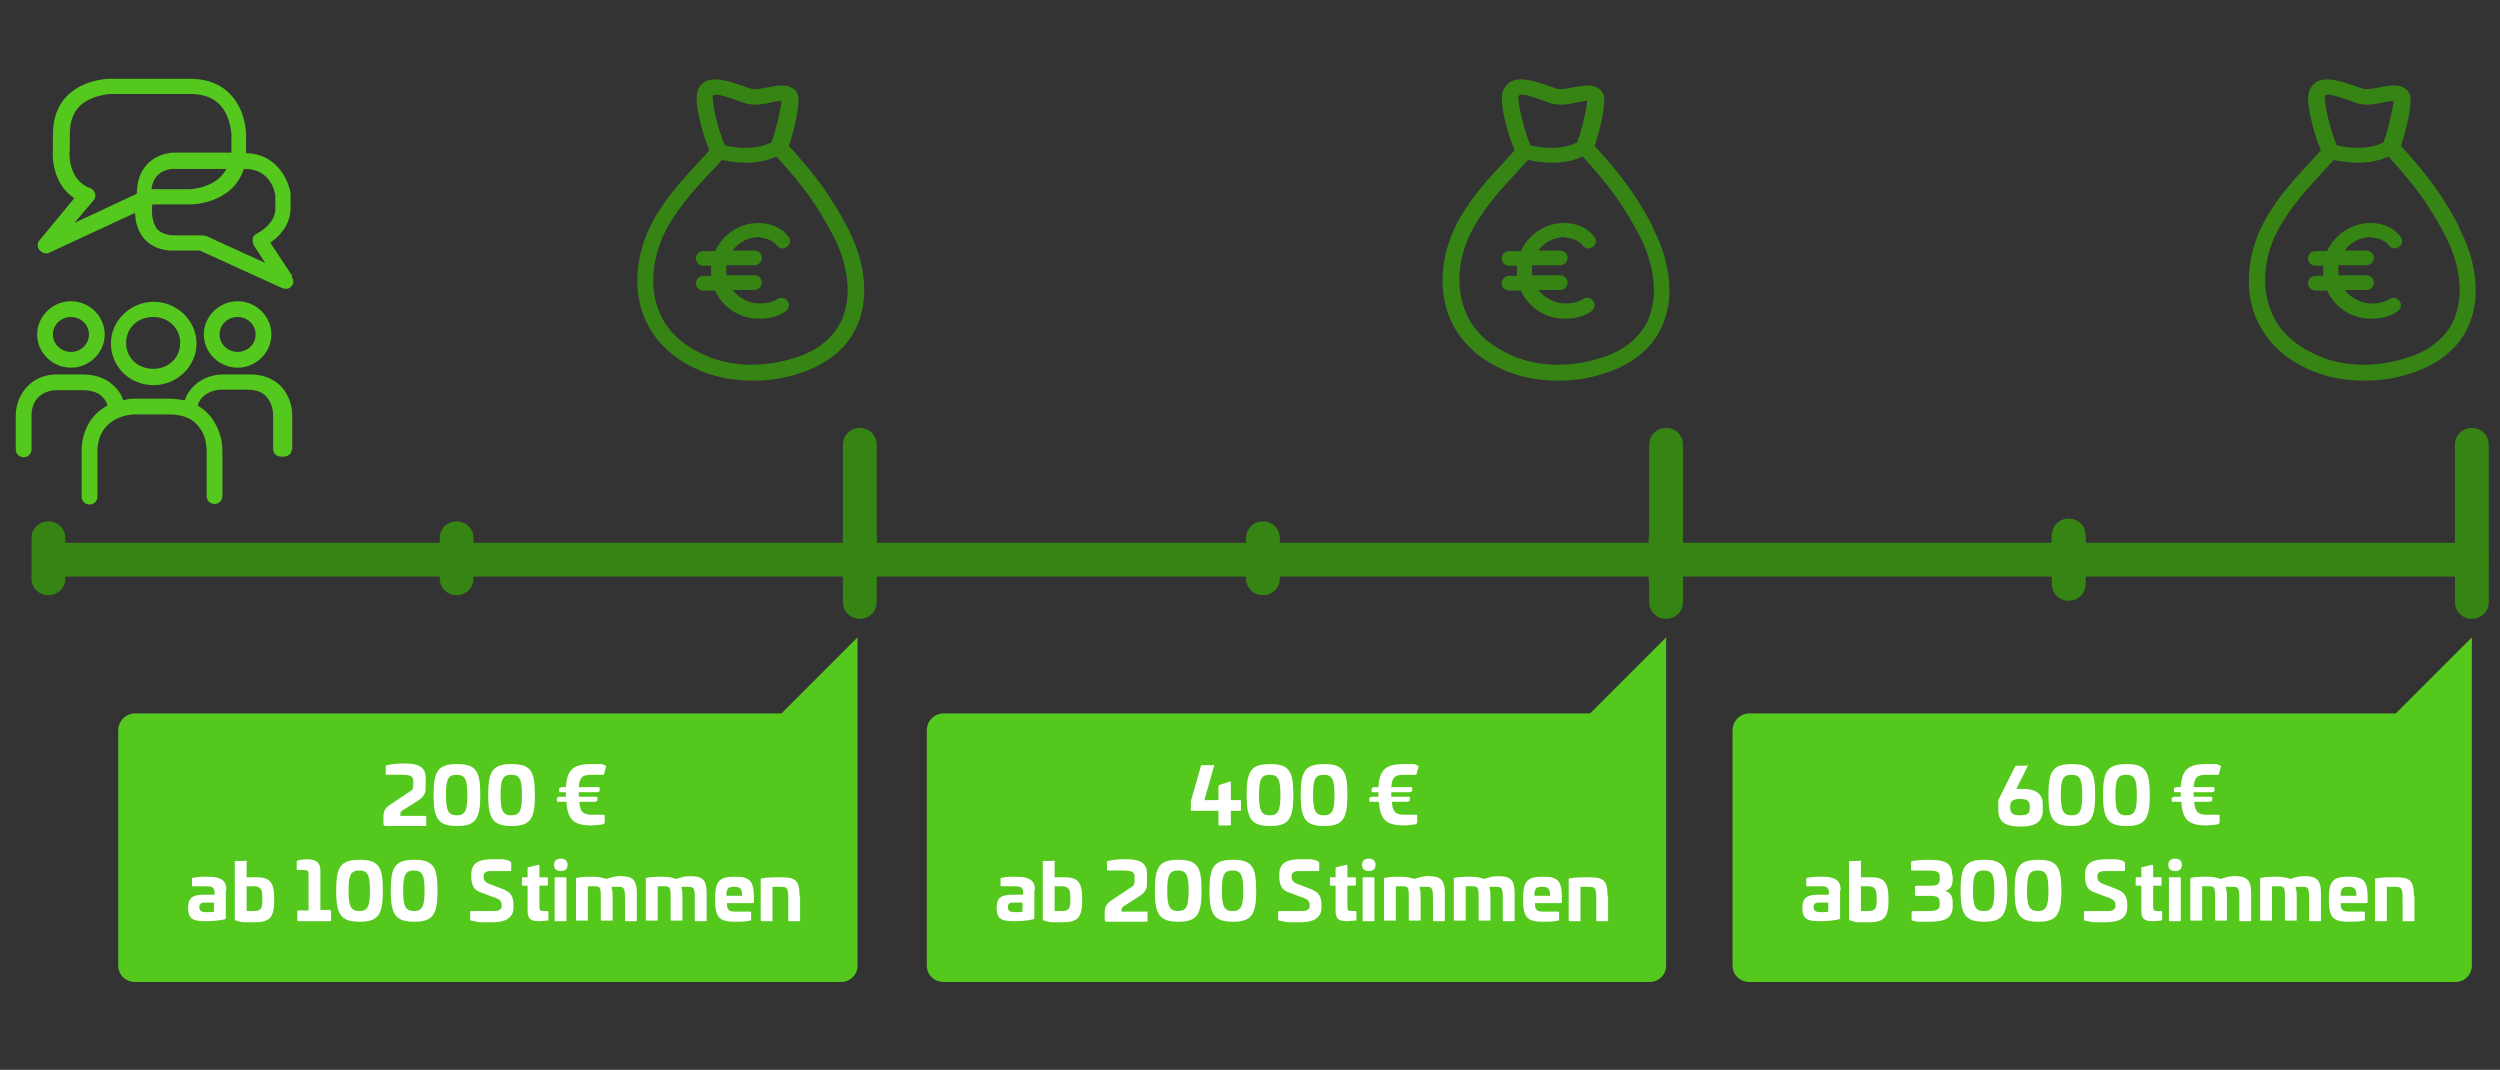 <?xml version="1.0" encoding="UTF-8"?>
<svg id="Ebene_1" xmlns="http://www.w3.org/2000/svg" width="444" height="190" version="1.1" viewBox="0 0 444 190">
  <rect x="0" y="0" width="444" height="190" fill="#333333" stroke="none"/>
  <!-- Generator: Adobe Illustrator 29.3.1, SVG Export Plug-In . SVG Version: 2.1.0 Build 151)  -->
  <defs>
    <style>
      .st0 {
        fill: #fff;
      }

      .st1 {
        fill: #55c81e;
      }

      .st2 {
        isolation: isolate;
      }

      .st3 {
        fill: #368514;
      }
    </style>
  </defs>
  <path class="st1" d="M138.8,126.7H24c-1.6,0-3,1.3-3,3v41.8c0,1.6,1.3,2.9,3,2.9h125.4c1.6,0,2.9-1.3,2.9-2.9v-58.3s-13.5,13.5-13.5,13.5Z"/>
  <g class="st2">
    <path class="st0" d="M75.6,138.3v1.3c0,1,0,1.7-1.4,2.6l-2.5,1.6c-.4.2-.6.4-.6.8v.3h4.5c0,0,.1,0,.1,0v1.8c0,0,0,0,0,0h-7.2c-.3,0-.4-.2-.4-.4v-1.3c0-1.2.5-1.7,1.8-2.5l3-2c.5-.3.5-.7.5-1.3v-.5c0-.9-.6-1.1-2-1.1h-2.7c-.1,0-.2,0-.2-.2v-1.2c0-.2,0-.3.3-.3.9-.2,1.5-.3,2.9-.3,2.1,0,3.9.3,3.9,2.5Z"/>
    <path class="st0" d="M85.3,141.2c0,4.2-.8,5.5-4.1,5.5s-4.2-1.2-4.2-5.5.8-5.5,4.2-5.5,4.1,1.3,4.1,5.5ZM79.2,141.2c0,2.7.4,3.6,1.9,3.6s1.9-.8,1.9-3.6-.4-3.6-1.9-3.6-1.9.8-1.9,3.6Z"/>
    <path class="st0" d="M95,141.2c0,4.2-.8,5.5-4.1,5.5s-4.2-1.2-4.2-5.5.8-5.5,4.2-5.5,4.1,1.3,4.1,5.5ZM88.9,141.2c0,2.7.4,3.6,1.9,3.6s1.9-.8,1.9-3.6-.4-3.6-1.9-3.6-1.9.8-1.9,3.6Z"/>
    <path class="st0" d="M105,137.6c-1.6,0-2.1.5-2.2,2.2h3.5c.1,0,.2,0,.2.2v.5c-.2.1-.3.2-.4.2h-3.3v.8h3.1c.1,0,.2,0,.2.2v.5c-.2.1-.3.2-.4.2h-2.8c.1,1.7.6,2.3,2.2,2.3h2.1c.1,0,.2,0,.2.2v1.1c0,.2-.1.3-.3.4-.7.1-1.5.2-2,.2-3.2,0-4.3-1-4.5-4.2h-1.5c-.1,0-.2,0-.2-.2v-.5c.2-.1.3-.2.4-.2h1.2v-.8h-1c-.1,0-.2,0-.2-.2v-.5c.2-.1.3-.2.4-.2h.8c.2-3.1,1.3-4.1,4.5-4.1s1.6,0,2.3.2c.2,0,.4.1.3.4l-.3,1.1c0,.1,0,.2-.2.2h-2Z"/>
  </g>
  <g class="st2">
    <path class="st0" d="M40.1,158.1v4.8c0,.2,0,.3-.3.4-1,.2-2.2.3-3.2.3-2.1,0-3.2-.2-3.2-2.4,0-1.9,1-2.3,2.9-2.3h1.8v-.5c0-.7-.4-1-1.3-1h-2.5c-.2,0-.2,0-.2-.2v-1.1c0-.2,0-.2.2-.2.9-.2,1.7-.2,2.5-.2,2.8,0,3.4.9,3.4,2.4ZM36.4,160.3c-.7,0-1,.2-1,.8s.3.9,1.2.9,1,0,1.4-.1v-1.6h-1.6Z"/>
    <path class="st0" d="M43.6,152.8c.2,0,.2,0,.2.2v2.8c.5,0,1.1,0,1.7,0,2.5,0,3.2.9,3.2,4s-.7,4-3.6,4-1.9,0-3.1-.3c-.2,0-.3-.1-.3-.3v-10.1c0-.2,0-.2.2-.2h1.7ZM43.8,157.5v4.3c.4,0,1,0,1.3,0,1.4,0,1.5-.6,1.5-2.2s-.2-2.2-1.6-2.2h-1.3Z"/>
    <path class="st0" d="M58.6,161.7c.1,0,.2,0,.2.2v1.5c0,.1,0,.2-.2.2h-5.6c-.1,0-.2,0-.2-.2v-1.5c0-.1,0-.2.2-.2h1.8v-6.5c0-.6-.3-.7-1-.7h-.9c-.2,0-.2,0-.2-.2v-1.2c0-.2,0-.2.2-.3.5-.1,1.1-.2,1.4-.2,1.3,0,2.6.2,2.6,2v7h1.7Z"/>
    <path class="st0" d="M68,158.2c0,4.2-.8,5.5-4.1,5.5s-4.2-1.2-4.2-5.5.8-5.5,4.2-5.5,4.1,1.3,4.1,5.5ZM61.9,158.2c0,2.7.4,3.6,1.9,3.6s1.9-.8,1.9-3.6-.4-3.6-1.9-3.6-1.9.8-1.9,3.6Z"/>
    <path class="st0" d="M77.7,158.2c0,4.2-.8,5.5-4.1,5.5s-4.2-1.2-4.2-5.5.8-5.5,4.2-5.5,4.1,1.3,4.1,5.5ZM71.6,158.2c0,2.7.4,3.6,1.9,3.6s1.9-.8,1.9-3.6-.4-3.6-1.9-3.6-1.9.8-1.9,3.6Z"/>
  </g>
  <g class="st2">
    <path class="st0" d="M90.5,153c.2,0,.3.1.3.3v1.1c0,.2,0,.3-.3.3h-3.3c-.9,0-1.3.3-1.3.9v.2c0,.5.2.8.8,1.1l2.6,1c1.3.5,1.9,1.2,1.9,2.8v.4c0,2.1-1.6,2.7-4,2.7s-2.1,0-3.5-.3c-.2,0-.2-.1-.2-.3v-1.1c0-.2,0-.3.3-.3h4c.8,0,1.3-.3,1.3-.9v-.2c0-.6-.3-.9-1-1.2l-2.7-1c-1.2-.4-1.7-1.2-1.7-2.9v-.3c0-2.1,1.4-2.7,3.9-2.7s1.8,0,2.9.3Z"/>
  </g>
  <g class="st2">
    <path class="st0" d="M95.6,153.6c.1,0,.2,0,.2.2v2h1.3c.2,0,.2,0,.2.2v1.1c0,.1,0,.2-.2.2h-1.3v3.8c0,.6.2.7.8.7h.6c.2,0,.2,0,.2.2v1.2c0,.2,0,.2-.2.3-.5,0-.9.1-1.2.1-1.2,0-2.3,0-2.3-1.8v-4.5h-.8c-.2,0-.2,0-.2-.2v-1.1c0-.1,0-.2.2-.2h.8v-1.6c0-.1,0-.2.2-.2l1.7-.4Z"/>
    <path class="st0" d="M100.8,153.6c0,.7-.4,1.1-1.2,1.1s-1.2-.4-1.2-1.1.4-1.1,1.2-1.1,1.2.4,1.2,1.1ZM100.4,155.8c.1,0,.2,0,.2.2v7.4c0,.2,0,.2-.2.2h-1.7c-.1,0-.2,0-.2-.2v-7.4c0-.1,0-.2.2-.2h1.7Z"/>
    <path class="st0" d="M113.1,158.7v4.7c0,.2,0,.2-.2.2h-1.7c-.1,0-.2,0-.2-.2v-3.8c0-2-.2-2.1-1.3-2.1s-.8,0-1.1,0c.1.4.2.9.2,1.5v4.3c0,.2,0,.2-.2.2h-1.7c-.1,0-.2,0-.2-.2v-4.3c0-1.6-.3-1.6-1.3-1.6h-1v5.9c0,.2,0,.2-.2.2h-1.7c-.1,0-.2,0-.2-.2v-7.2c0-.2,0-.2.2-.2.8-.2,2-.2,2.7-.2,1.1,0,2,.2,2.5.4.8-.3,1.7-.5,2.4-.5,2.2,0,3,.6,3,3Z"/>
    <path class="st0" d="M125.5,158.7v4.7c0,.2,0,.2-.2.2h-1.7c-.1,0-.2,0-.2-.2v-3.8c0-2-.2-2.1-1.3-2.1s-.8,0-1.1,0c.1.4.2.9.2,1.5v4.3c0,.2,0,.2-.2.2h-1.7c-.1,0-.2,0-.2-.2v-4.3c0-1.6-.3-1.6-1.3-1.6h-1v5.9c0,.2,0,.2-.2.2h-1.7c-.1,0-.2,0-.2-.2v-7.2c0-.2,0-.2.2-.2.8-.2,2-.2,2.7-.2,1.1,0,2,.2,2.5.4.8-.3,1.7-.5,2.4-.5,2.2,0,3,.6,3,3Z"/>
    <path class="st0" d="M133.9,159.6v.4c0,.3,0,.4-.4.4h-4.4c0,1.3.4,1.5,1.6,1.5h2.5c.1,0,.2,0,.2.2v1.2c0,.2,0,.2-.2.2-.7.2-1.8.2-2.7.2-2.8,0-3.5-.8-3.5-4s.7-4,3.5-4,3.4.8,3.4,3.9ZM129,159.1h2.8c0-1.2-.3-1.6-1.4-1.6s-1.4.3-1.4,1.6Z"/>
    <path class="st0" d="M142.1,159.1v4.3c0,.2,0,.2-.2.2h-1.7c-.1,0-.2,0-.2-.2v-3.8c0-2-.2-2.1-1.5-2.1h-1.3v5.9c0,.2,0,.2-.2.2h-1.7c-.1,0-.2,0-.2-.2v-7.2c0-.2,0-.2.2-.2.9-.2,2.3-.2,3.3-.2,2.7,0,3.4.5,3.4,3.4Z"/>
  </g>
  <path class="st1" d="M282.4,126.7h-114.8c-1.6,0-3,1.3-3,3v41.8c0,1.6,1.3,2.9,3,2.9h125.4c1.6,0,2.9-1.3,2.9-2.9v-58.3s-13.5,13.5-13.5,13.5Z"/>
  <g class="st2">
    <path class="st0" d="M215.4,135.8c.2,0,.2,0,.2.3l-1.7,6h2.5v-2.4c0-.1,0-.2.2-.3l1.8-.6c.1,0,.2,0,.2.2v3.1h1.6c.2,0,.2,0,.2.2v1.5c0,.2,0,.2-.2.2h-1.6v2.4c0,.2,0,.2-.2.2h-1.8c-.1,0-.2,0-.2-.2v-2.4h-4.7c-.1,0-.2,0-.2-.2v-1c0-.1,0-.3,0-.5l1.8-6.3c0-.1,0-.1.3-.1h1.8Z"/>
    <path class="st0" d="M229.7,141.2c0,4.2-.8,5.5-4.1,5.5s-4.2-1.2-4.2-5.5.8-5.5,4.2-5.5,4.1,1.3,4.1,5.5ZM223.6,141.2c0,2.7.4,3.6,1.9,3.6s1.9-.8,1.9-3.6-.4-3.6-1.9-3.6-1.9.8-1.9,3.6Z"/>
    <path class="st0" d="M239.3,141.2c0,4.2-.8,5.5-4.1,5.5s-4.2-1.2-4.2-5.5.8-5.5,4.2-5.5,4.1,1.3,4.1,5.5ZM233.2,141.2c0,2.7.4,3.6,1.9,3.6s1.9-.8,1.9-3.6-.4-3.6-1.9-3.6-1.9.8-1.9,3.6Z"/>
    <path class="st0" d="M249.3,137.6c-1.6,0-2.1.5-2.2,2.2h3.5c.1,0,.2,0,.2.2v.5c-.2.1-.3.2-.4.2h-3.3v.8h3.1c.1,0,.2,0,.2.2v.5c-.2.1-.3.2-.4.2h-2.8c.1,1.7.6,2.3,2.2,2.3h2.1c.1,0,.2,0,.2.2v1.1c0,.2-.1.3-.3.4-.7.1-1.5.2-2,.2-3.2,0-4.3-1-4.5-4.2h-1.5c-.1,0-.2,0-.2-.2v-.5c.2-.1.3-.2.4-.2h1.2v-.8h-1c-.1,0-.2,0-.2-.2v-.5c.2-.1.3-.2.4-.2h.8c.2-3.1,1.3-4.1,4.5-4.1s1.6,0,2.3.2c.2,0,.4.1.3.4l-.3,1.1c0,.1,0,.2-.2.2h-2Z"/>
  </g>
  <g class="st2">
    <path class="st0" d="M183.7,158.1v4.8c0,.2,0,.3-.3.4-1,.2-2.2.3-3.2.3-2.1,0-3.2-.2-3.2-2.4,0-1.9,1-2.3,2.9-2.3h1.8v-.5c0-.7-.4-1-1.3-1h-2.5c-.2,0-.2,0-.2-.2v-1.1c0-.2,0-.2.2-.2.9-.2,1.7-.2,2.5-.2,2.8,0,3.4.9,3.4,2.4ZM180,160.3c-.7,0-1,.2-1,.8s.3.9,1.2.9,1,0,1.4-.1v-1.6h-1.6Z"/>
    <path class="st0" d="M187.1,152.8c.2,0,.2,0,.2.2v2.8c.5,0,1.1,0,1.7,0,2.5,0,3.2.9,3.2,4s-.7,4-3.6,4-1.9,0-3.1-.3c-.2,0-.3-.1-.3-.3v-10.1c0-.2,0-.2.2-.2h1.7ZM187.3,157.5v4.3c.4,0,1,0,1.3,0,1.4,0,1.5-.6,1.5-2.2s-.2-2.2-1.6-2.2h-1.3Z"/>
    <path class="st0" d="M203.7,155.3v1.3c0,1,0,1.7-1.4,2.6l-2.5,1.6c-.4.2-.6.4-.6.8v.3h4.5c0,0,.1,0,.1,0v1.8c0,0,0,0,0,0h-7.2c-.3,0-.4-.2-.4-.4v-1.3c0-1.2.5-1.7,1.8-2.5l3-2c.5-.3.5-.7.5-1.3v-.5c0-.9-.6-1.1-2-1.1h-2.7c-.1,0-.2,0-.2-.2v-1.2c0-.2,0-.3.3-.3.9-.2,1.5-.3,2.9-.3,2.1,0,3.9.3,3.9,2.5Z"/>
    <path class="st0" d="M213.4,158.2c0,4.2-.8,5.5-4.1,5.5s-4.2-1.2-4.2-5.5.8-5.5,4.2-5.5,4.1,1.3,4.1,5.5ZM207.3,158.2c0,2.7.4,3.6,1.9,3.6s1.9-.8,1.9-3.6-.4-3.6-1.9-3.6-1.9.8-1.9,3.6Z"/>
    <path class="st0" d="M223.1,158.2c0,4.2-.8,5.5-4.1,5.5s-4.2-1.2-4.2-5.5.8-5.5,4.2-5.5,4.1,1.3,4.1,5.5ZM217,158.2c0,2.7.4,3.6,1.9,3.6s1.9-.8,1.9-3.6-.4-3.6-1.9-3.6-1.9.8-1.9,3.6Z"/>
  </g>
  <g class="st2">
    <path class="st0" d="M234,153c.2,0,.3.1.3.3v1.1c0,.2,0,.3-.3.3h-3.3c-.9,0-1.3.3-1.3.9v.2c0,.5.2.8.8,1.1l2.6,1c1.3.5,1.9,1.2,1.9,2.8v.4c0,2.1-1.6,2.7-4,2.7s-2.1,0-3.5-.3c-.2,0-.2-.1-.2-.3v-1.1c0-.2,0-.3.3-.3h4c.8,0,1.3-.3,1.3-.9v-.2c0-.6-.3-.9-1-1.2l-2.7-1c-1.2-.4-1.7-1.2-1.7-2.9v-.3c0-2.1,1.4-2.7,3.9-2.7s1.8,0,2.9.3Z"/>
  </g>
  <g class="st2">
    <path class="st0" d="M239.1,153.6c.1,0,.2,0,.2.2v2h1.3c.2,0,.2,0,.2.2v1.1c0,.1,0,.2-.2.2h-1.3v3.8c0,.6.2.7.8.7h.6c.2,0,.2,0,.2.2v1.2c0,.2,0,.2-.2.3-.5,0-.9.1-1.2.1-1.2,0-2.3,0-2.3-1.8v-4.5h-.8c-.2,0-.2,0-.2-.2v-1.1c0-.1,0-.2.2-.2h.8v-1.6c0-.1,0-.2.2-.2l1.7-.4Z"/>
    <path class="st0" d="M244.3,153.6c0,.7-.4,1.1-1.2,1.1s-1.2-.4-1.2-1.1.4-1.1,1.2-1.1,1.2.4,1.2,1.1ZM243.9,155.8c.1,0,.2,0,.2.2v7.4c0,.2,0,.2-.2.2h-1.7c-.1,0-.2,0-.2-.2v-7.4c0-.1,0-.2.2-.2h1.7Z"/>
    <path class="st0" d="M256.6,158.7v4.7c0,.2,0,.2-.2.2h-1.7c-.1,0-.2,0-.2-.2v-3.8c0-2-.2-2.1-1.3-2.1s-.8,0-1.1,0c.1.4.2.9.2,1.5v4.3c0,.2,0,.2-.2.2h-1.7c-.1,0-.2,0-.2-.2v-4.3c0-1.6-.3-1.6-1.3-1.6h-1v5.9c0,.2,0,.2-.2.2h-1.7c-.1,0-.2,0-.2-.2v-7.2c0-.2,0-.2.2-.2.8-.2,2-.2,2.7-.2,1.1,0,2,.2,2.5.4.8-.3,1.7-.5,2.4-.5,2.2,0,3,.6,3,3Z"/>
    <path class="st0" d="M269,158.7v4.7c0,.2,0,.2-.2.2h-1.7c-.1,0-.2,0-.2-.2v-3.8c0-2-.2-2.1-1.3-2.1s-.8,0-1.1,0c.1.4.2.9.2,1.5v4.3c0,.2,0,.2-.2.2h-1.7c-.1,0-.2,0-.2-.2v-4.3c0-1.6-.3-1.6-1.3-1.6h-1v5.9c0,.2,0,.2-.2.2h-1.7c-.1,0-.2,0-.2-.2v-7.2c0-.2,0-.2.2-.2.8-.2,2-.2,2.7-.2,1.1,0,2,.2,2.5.4.8-.3,1.7-.5,2.4-.5,2.2,0,3,.6,3,3Z"/>
    <path class="st0" d="M277.4,159.6v.4c0,.3,0,.4-.4.4h-4.4c0,1.3.4,1.5,1.6,1.5h2.5c.1,0,.2,0,.2.2v1.2c0,.2,0,.2-.2.2-.7.2-1.8.2-2.7.2-2.8,0-3.5-.8-3.5-4s.7-4,3.5-4,3.4.8,3.4,3.9ZM272.5,159.1h2.8c0-1.2-.3-1.6-1.4-1.6s-1.4.3-1.4,1.6Z"/>
    <path class="st0" d="M285.6,159.1v4.3c0,.2,0,.2-.2.2h-1.7c-.1,0-.2,0-.2-.2v-3.8c0-2-.2-2.1-1.5-2.1h-1.3v5.9c0,.2,0,.2-.2.2h-1.7c-.1,0-.2,0-.2-.2v-7.2c0-.2,0-.2.2-.2.9-.2,2.3-.2,3.3-.2,2.7,0,3.4.5,3.4,3.4Z"/>
  </g>
  <path class="st1" d="M425.5,126.7h-114.8c-1.6,0-3,1.3-3,3v41.8c0,1.6,1.3,2.9,3,2.9h125.4c1.6,0,2.9-1.3,2.9-2.9v-58.3s-13.5,13.5-13.5,13.5Z"/>
  <g class="st2">
    <path class="st0" d="M360,135.8c.2,0,.2.1.1.3l-2,4c.3,0,.7,0,1.1,0,2.3,0,3.6.8,3.6,2.8v1c0,2.2-1.5,2.9-3.9,2.9s-4-.6-4-2.9v-1c0-.6,0-1,.3-1.4l2.7-5.4c0,0,.1-.1.3-.1h1.9ZM357,143.3h0c0,1.1.4,1.5,1.8,1.5s1.7-.4,1.7-1.4h0c0-1.1-.3-1.5-1.7-1.5s-1.8.4-1.8,1.4Z"/>
    <path class="st0" d="M372.1,141.2c0,4.2-.8,5.5-4.1,5.5s-4.2-1.2-4.2-5.5.8-5.5,4.2-5.5,4.1,1.3,4.1,5.5ZM366,141.2c0,2.7.4,3.6,1.9,3.6s1.9-.8,1.9-3.6-.4-3.6-1.9-3.6-1.9.8-1.9,3.6Z"/>
    <path class="st0" d="M381.8,141.2c0,4.2-.8,5.5-4.1,5.5s-4.2-1.2-4.2-5.5.8-5.5,4.2-5.5,4.1,1.3,4.1,5.5ZM375.7,141.2c0,2.7.4,3.6,1.9,3.6s1.9-.8,1.9-3.6-.4-3.6-1.9-3.6-1.9.8-1.9,3.6Z"/>
    <path class="st0" d="M391.8,137.6c-1.6,0-2.1.5-2.2,2.2h3.5c.1,0,.2,0,.2.2v.5c-.2.1-.3.2-.4.2h-3.3v.8h3.1c.1,0,.2,0,.2.2v.5c-.2.1-.3.2-.4.2h-2.8c.1,1.7.6,2.3,2.2,2.3h2.1c.1,0,.2,0,.2.2v1.1c0,.2-.1.3-.3.4-.7.1-1.5.2-2,.2-3.2,0-4.3-1-4.5-4.2h-1.5c-.1,0-.2,0-.2-.2v-.5c.2-.1.3-.2.4-.2h1.2v-.8h-1c-.1,0-.2,0-.2-.2v-.5c.2-.1.3-.2.4-.2h.8c.2-3.1,1.3-4.1,4.5-4.1s1.6,0,2.3.2c.2,0,.4.1.3.4l-.3,1.1c0,.1,0,.2-.2.2h-2Z"/>
  </g>
  <g class="st2">
    <path class="st0" d="M326.8,158.1v4.8c0,.2,0,.3-.3.4-1,.2-2.2.3-3.2.3-2.1,0-3.2-.2-3.2-2.4,0-1.9,1-2.3,2.9-2.3h1.8v-.5c0-.7-.4-1-1.3-1h-2.5c-.2,0-.2,0-.2-.2v-1.1c0-.2,0-.2.2-.2.9-.2,1.7-.2,2.5-.2,2.8,0,3.4.9,3.4,2.4ZM323.1,160.3c-.7,0-1,.2-1,.8s.3.9,1.2.9,1,0,1.4-.1v-1.6h-1.6Z"/>
    <path class="st0" d="M330.3,152.8c.2,0,.2,0,.2.2v2.8c.5,0,1.1,0,1.7,0,2.5,0,3.2.9,3.2,4s-.7,4-3.6,4-1.9,0-3.1-.3c-.2,0-.3-.1-.3-.3v-10.1c0-.2,0-.2.2-.2h1.7ZM330.5,157.5v4.3c.4,0,1,0,1.3,0,1.4,0,1.5-.6,1.5-2.2s-.2-2.2-1.6-2.2h-1.3Z"/>
    <path class="st0" d="M346.8,155.5v.6c0,.9-.2,1.9-1.4,2.1,1.2.3,1.4,1.3,1.4,2.1v.6c0,2.3-1.5,2.8-4.3,2.8s-2,0-2.7-.2c-.2,0-.3,0-.3-.3v-1.2c0-.1,0-.2.2-.2h2.6c1.9,0,2.2-.3,2.2-1.3h0c0-1.1-.3-1.4-1.7-1.4h-2.5c-.1,0-.2,0-.2-.2v-1.4c0-.1,0-.2.2-.2h2.5c1.4,0,1.7-.3,1.7-1.3v-.2c0-1-.4-1.2-2.3-1.2h-2.6c-.1,0-.2,0-.2-.2v-1.2c0-.2.1-.3.3-.3.7-.1,1.6-.2,2.7-.2,2.8,0,4.3.4,4.3,2.7Z"/>
    <path class="st0" d="M356.5,158.2c0,4.2-.8,5.5-4.1,5.5s-4.2-1.2-4.2-5.5.8-5.5,4.2-5.5,4.1,1.3,4.1,5.5ZM350.4,158.2c0,2.7.4,3.6,1.9,3.6s1.9-.8,1.9-3.6-.4-3.6-1.9-3.6-1.9.8-1.9,3.6Z"/>
    <path class="st0" d="M366.1,158.2c0,4.2-.8,5.5-4.1,5.5s-4.2-1.2-4.2-5.5.8-5.5,4.2-5.5,4.1,1.3,4.1,5.5ZM360,158.2c0,2.7.4,3.6,1.9,3.6s1.9-.8,1.9-3.6-.4-3.6-1.9-3.6-1.9.8-1.9,3.6Z"/>
  </g>
  <g class="st2">
    <path class="st0" d="M377.1,153c.2,0,.3.1.3.3v1.1c0,.2,0,.3-.3.3h-3.3c-.9,0-1.3.3-1.3.9v.2c0,.5.2.8.8,1.1l2.6,1c1.3.5,1.9,1.2,1.9,2.8v.4c0,2.1-1.6,2.7-4,2.7s-2.1,0-3.5-.3c-.2,0-.2-.1-.2-.3v-1.1c0-.2,0-.3.3-.3h4c.8,0,1.3-.3,1.3-.9v-.2c0-.6-.3-.9-1-1.2l-2.7-1c-1.2-.4-1.7-1.2-1.7-2.9v-.3c0-2.1,1.4-2.7,3.9-2.7s1.8,0,2.9.3Z"/>
  </g>
  <g class="st2">
    <path class="st0" d="M382.2,153.6c.1,0,.2,0,.2.2v2h1.3c.2,0,.2,0,.2.2v1.1c0,.1,0,.2-.2.2h-1.3v3.8c0,.6.2.7.8.7h.6c.2,0,.2,0,.2.2v1.2c0,.2,0,.2-.2.3-.5,0-.9.1-1.2.1-1.2,0-2.3,0-2.3-1.8v-4.5h-.8c-.2,0-.2,0-.2-.2v-1.1c0-.1,0-.2.2-.2h.8v-1.6c0-.1,0-.2.2-.2l1.7-.4Z"/>
    <path class="st0" d="M387.5,153.6c0,.7-.4,1.1-1.2,1.1s-1.2-.4-1.2-1.1.4-1.1,1.2-1.1,1.2.4,1.2,1.1ZM387.1,155.8c.1,0,.2,0,.2.2v7.4c0,.2,0,.2-.2.2h-1.7c-.1,0-.2,0-.2-.2v-7.4c0-.1,0-.2.2-.2h1.7Z"/>
    <path class="st0" d="M399.8,158.7v4.7c0,.2,0,.2-.2.2h-1.7c-.1,0-.2,0-.2-.2v-3.8c0-2-.2-2.1-1.3-2.1s-.8,0-1.1,0c.1.4.2.9.2,1.5v4.3c0,.2,0,.2-.2.2h-1.7c-.1,0-.2,0-.2-.2v-4.3c0-1.6-.3-1.6-1.3-1.6h-1v5.9c0,.2,0,.2-.2.2h-1.7c-.1,0-.2,0-.2-.2v-7.2c0-.2,0-.2.2-.2.8-.2,2-.2,2.7-.2,1.1,0,2,.2,2.5.4.8-.3,1.7-.5,2.4-.5,2.2,0,3,.6,3,3Z"/>
    <path class="st0" d="M412.2,158.7v4.7c0,.2,0,.2-.2.2h-1.7c-.1,0-.2,0-.2-.2v-3.8c0-2-.2-2.1-1.3-2.1s-.8,0-1.1,0c.1.4.2.9.2,1.5v4.3c0,.2,0,.2-.2.2h-1.7c-.1,0-.2,0-.2-.2v-4.3c0-1.6-.3-1.6-1.3-1.6h-1v5.9c0,.2,0,.2-.2.2h-1.7c-.1,0-.2,0-.2-.2v-7.2c0-.2,0-.2.2-.2.8-.2,2-.2,2.7-.2,1.1,0,2,.2,2.5.4.8-.3,1.7-.5,2.4-.5,2.2,0,3,.6,3,3Z"/>
    <path class="st0" d="M420.5,159.6v.4c0,.3,0,.4-.4.4h-4.4c0,1.3.4,1.5,1.6,1.5h2.5c.1,0,.2,0,.2.2v1.2c0,.2,0,.2-.2.2-.7.2-1.8.2-2.7.2-2.8,0-3.5-.8-3.5-4s.7-4,3.5-4,3.4.8,3.4,3.9ZM415.7,159.1h2.8c0-1.2-.3-1.6-1.4-1.6s-1.4.3-1.4,1.6Z"/>
    <path class="st0" d="M428.8,159.1v4.3c0,.2,0,.2-.2.2h-1.7c-.1,0-.2,0-.2-.2v-3.8c0-2-.2-2.1-1.5-2.1h-1.3v5.9c0,.2,0,.2-.2.2h-1.7c-.1,0-.2,0-.2-.2v-7.2c0-.2,0-.2.2-.2.9-.2,2.3-.2,3.3-.2,2.7,0,3.4.5,3.4,3.4Z"/>
  </g>
  <g>
    <path class="st3" d="M439,102.4H9.1c-1.7,0-3-1.3-3-3s1.3-3,3-3h429.9c1.7,0,3,1.3,3,3s-1.3,3-3,3Z"/>
    <path class="st3" d="M295.9,109.9c-1.7,0-3-1.3-3-3v-27.9c0-1.7,1.3-3,3-3s3,1.3,3,3v27.9c0,1.7-1.3,3-3,3Z"/>
    <path class="st3" d="M295.8,105.7c-1.7,0-3-1.3-3-3v-7.1c0-1.7,1.3-3,3-3s3,1.3,3,3v7.1c0,1.7-1.3,3-3,3Z"/>
    <path class="st3" d="M224.3,105.7c-1.7,0-3-1.3-3-3v-7.1c0-1.7,1.3-3,3-3s3,1.3,3,3v7.1c0,1.7-1.3,3-3,3Z"/>
    <path class="st3" d="M439,109.9c-1.7,0-3-1.3-3-3v-27.9c0-1.7,1.3-3,3-3s3,1.3,3,3v27.9c0,1.7-1.3,3-3,3Z"/>
    <path class="st3" d="M367.4,105.7c-1.7,0-3-1.3-3-3v-7.1c0-1.7,1.3-3,3-3s3,1.3,3,3v7.1c0,1.7-1.3,3-3,3Z"/>
    <path class="st3" d="M152.7,105.7c-1.7,0-3-1.3-3-3v-7.1c0-1.7,1.3-3,3-3s3,1.3,3,3v7.1c0,1.7-1.3,3-3,3Z"/>
    <path class="st3" d="M152.7,109.9c-1.7,0-3-1.3-3-3v-27.9c0-1.7,1.3-3,3-3s3,1.3,3,3v27.9c0,1.7-1.3,3-3,3Z"/>
    <path class="st3" d="M81.1,105.7c-1.7,0-3-1.3-3-3v-7.1c0-1.7,1.3-3,3-3s3,1.3,3,3v7.1c0,1.7-1.3,3-3,3Z"/>
    <path class="st3" d="M8.6,105.7c-1.7,0-3-1.3-3-3v-7.1c0-1.7,1.3-3,3-3s3,1.3,3,3v7.1c0,1.7-1.3,3-3,3Z"/>
    <path class="st3" d="M367.4,106.7c-1.7,0-3-1.3-3-3v-8.6c0-1.7,1.3-3,3-3s3,1.3,3,3v8.6c0,1.7-1.3,3-3,3Z"/>
  </g>
  <g>
    <path class="st1" d="M27.3,68.4c4.1,0,7.6-3.3,7.6-7.4s-3.5-7.4-7.6-7.4-7.6,3.3-7.6,7.4,3.3,7.4,7.6,7.4ZM27.3,56.3c2.6,0,4.7,2,4.7,4.6s-2,4.6-4.8,4.6-4.8-2-4.8-4.6,2-4.6,4.8-4.6ZM42.2,65.3c3.3,0,6-2.7,6-5.9s-2.7-5.9-6-5.9-6,2.7-6,5.9,2.7,5.9,6,5.9ZM42.2,56.3c1.8,0,3.2,1.4,3.2,3.1s-1.4,3.1-3.2,3.1-3.2-1.4-3.2-3.1,1.4-3.1,3.2-3.1ZM51.9,80v-6.2c0-.4,0-2.1-1-3.8-.9-1.8-3.2-3.6-6.7-3.5h-4.6c-2.7,0-5.7,1.5-6.8,4.6-.8-.1-1.7-.3-2.7-.3h-6.2c-.6,0-1.4.1-2,.3-.3-.8-.6-1.5-1.4-2.3-1.2-1.3-3.1-2.3-5.8-2.3h-4.6c-1.7,0-3.5.5-4.9,1.8-1.4,1.3-2.4,3.2-2.4,5.5v6c0,.8.6,1.4,1.4,1.4s1.4-.6,1.4-1.4v-6c0-3.2,2.3-4.5,4.5-4.5h4.6c1.9,0,3,.6,3.6,1.3s.6.9.8,1.4c-.5.3-1,.6-1.5,1-1.8,1.5-3.1,4-3.1,7.1v8.1c0,.8.6,1.4,1.4,1.4s1.4-.6,1.4-1.4v-8c0-4.5,3.3-6.4,6.4-6.6h6.2c3.6,0,5,1.4,5.9,2.9.9,1.5.9,3.3.9,3.5v8.1c0,.8.6,1.4,1.4,1.4s1.4-.6,1.4-1.4h0v-8c0-.5,0-2.7-1.3-4.9-.6-1.2-1.7-2.3-3.1-3.2.6-1.9,2.4-2.7,4.1-2.8h4.6c2.6,0,3.5,1,4.1,2.1.6,1,.6,2.3.6,2.4v6c0,.8.6,1.4,1.4,1.4,1.3.1,1.9-.5,1.9-1.3h0ZM12.6,65.3c3.3,0,6-2.7,6-5.9s-2.7-5.9-6-5.9-6,2.7-6,5.9,2.7,5.9,6,5.9ZM12.6,56.3c1.8,0,3.2,1.4,3.2,3.1s-1.4,3.1-3.2,3.1-3.2-1.4-3.2-3.1,1.4-3.1,3.2-3.1Z"/>
    <g id="Sprechblasen">
      <path class="st1" d="M51.9,49l-3.9-5.9c1.5-1,3.6-3.1,3.6-6.1v-2.7c-.4-2.4-2.5-7-7.9-7.1,0-.2,0-.5,0-.7v-2.6c0,0,0-2.5-1.2-4.9-1.2-2.3-3.6-5-8.7-5h-14.5c0,0-9.9.1-9.9,9.9v2.6c-.2,2.3.4,6.5,3.8,8.7l-6.2,7.5c-.4.5-.4,1.2,0,1.7.3.3.7.6,1.1.6s.4,0,.6-.1l15.3-7.1c0,1.1.3,3.2,1.7,4.7,1.2,1.3,2.9,2,5,2h4.8l14.7,6.7c.2,0,.4.1.6.1.4,0,.8-.2,1-.5.4-.4.4-1.1,0-1.6h0ZM24.1,34.5h0s-10.9,5.1-10.9,5.1l3.4-4c.3-.3.4-.8.3-1.2s-.4-.8-.9-1c-4.1-1.5-3.7-6.6-3.6-6.8v-2.8c0-2.9,1.1-5,3.4-6.1,1.8-.9,3.7-1,3.7-1h14.4c2.9,0,5,1.1,6.2,3.4.9,1.8,1,3.7,1,3.7v2.6c0,.2,0,.5,0,.7h-10.1c-2.3,0-6.7,1.5-6.7,7.3ZM26.9,33.5c.5-3.3,3.3-3.5,3.9-3.5h9.4c-.6,1.1-1.5,2-2.7,2.6-1.8.9-3.6,1-3.7,1h-6.9M27,36.3h6.9c0,0,7.4,0,9.4-6.3h.2c4.4,0,5.3,3.9,5.4,4.7v2.4c0,2.8-3.3,4.4-3.3,4.4-.4.2-.7.5-.7.9-.1.4,0,.8.2,1.2l2,3.1-10.5-4.8c-.2,0-.4-.1-.6-.1h-5c-1.3,0-2.3-.4-3-1-1.1-1.3-1-3.3-1-3.3v-.9h.1"/>
    </g>
  </g>
  <g>
    <path class="st3" d="M293.5,40.2c-2.8-5.3-5.3-8.8-10.3-14.3,1-2.8,1.9-7.2,1.7-8.6-.1-.7-.5-1.3-1-1.6-1.1-.8-2.7-.5-4.4-.2-1,.2-2.1.4-2.8.3-.5-.1-1.2-.4-1.9-.6-2.2-.8-4.8-1.6-6.5-.7-.5.3-1.2.9-1.5,2.1-.4,2,.9,7.1,2.2,10.1-.7.8-1.4,1.5-2.1,2.3-2.6,2.8-5.2,5.6-7.5,9.5-3.1,5.2-4,11.4-2.5,16.4,1.4,4.5,4.6,8.2,9.5,10.5,3.1,1.5,6.6,2.2,10.2,2.2s5.9-.5,8.7-1.4c5-1.7,8.5-4.7,10.1-8.8,2-4.9,1.2-11.2-2-17.2h0ZM269.8,17.1c0-.1,0-.2,0-.2.1,0,.2-.1.4-.1.9,0,2.9.7,3.7,1,.8.3,1.6.6,2.3.7,1.2.2,2.5,0,3.8-.3.6-.1,1.5-.3,1.9-.3-.1,1.3-.9,5-1.8,7.4-3.1,1.5-6.8.9-8.3.5-1.3-3.1-2.3-7.8-2.1-8.8ZM292.9,56.4c-1.4,3.3-4.2,5.8-8.4,7.1-5.8,1.9-11.9,1.7-16.7-.7-4.2-2-6.9-4.9-8-8.8-1.3-4.3-.5-9.6,2.2-14.1,2.2-3.7,4.7-6.4,7.1-9,.8-.8,1.5-1.7,2.3-2.5.9.2,2.5.5,4.3.5s3.6-.3,5.4-1.1c4.9,5.4,7.1,8.5,9.9,13.7,2.8,5.3,3.5,10.7,1.9,14.8h0Z"/>
    <path class="st3" d="M278,42.2h0s2,0,3.1,1.4c.4.6,1.3.7,1.8.2.6-.4.7-1.3.2-1.8-1.8-2.4-4.9-2.4-5.3-2.4-3.4,0-6.4,2.1-7.7,5h-2.1c-.7,0-1.3.6-1.3,1.3s.6,1.3,1.3,1.3h1.4c0,.3,0,.6,0,.9s0,.6,0,.9h-1.4c-.7,0-1.3.6-1.3,1.3s.6,1.3,1.3,1.3h2.1c1.3,2.9,4.3,5,7.7,5h.2c.6,0,2.8,0,4.6-1.3.6-.4.8-1.2.4-1.8-.4-.6-1.2-.8-1.8-.4-1.4.9-3.2.8-3.2.8h0c-1.9,0-3.7-1-4.8-2.4h3.9c.7,0,1.3-.6,1.3-1.3s-.6-1.3-1.3-1.3h-5c0-.3,0-.6,0-.9s0-.6,0-.9h5c.7,0,1.3-.6,1.3-1.3s-.6-1.3-1.3-1.3h-3.9c1.1-1.5,2.8-2.4,4.8-2.4h0Z"/>
  </g>
  <g>
    <path class="st3" d="M436.7,40.2c-2.8-5.3-5.3-8.8-10.3-14.3,1-2.8,1.9-7.2,1.7-8.6-.1-.7-.5-1.3-1-1.6-1.1-.8-2.7-.5-4.4-.2-1,.2-2.1.4-2.8.3-.5-.1-1.2-.4-1.9-.6-2.2-.8-4.8-1.6-6.5-.7-.5.3-1.2.9-1.5,2.1-.4,2,.9,7.1,2.2,10.1-.7.8-1.4,1.5-2.1,2.3-2.6,2.8-5.2,5.6-7.5,9.5-3.1,5.2-4,11.4-2.5,16.4,1.4,4.5,4.6,8.2,9.5,10.5,3.1,1.5,6.6,2.2,10.2,2.2s5.9-.5,8.7-1.4c5-1.7,8.5-4.7,10.1-8.8,2-4.9,1.2-11.2-2-17.2h0ZM413,17.1c0-.1,0-.2,0-.2.1,0,.2-.1.4-.1.9,0,2.9.7,3.7,1,.8.3,1.6.6,2.3.7,1.2.2,2.5,0,3.8-.3.6-.1,1.5-.3,1.9-.3-.1,1.3-.9,5-1.8,7.4-3.1,1.5-6.8.9-8.3.5-1.3-3.1-2.3-7.8-2.1-8.8ZM436,56.4c-1.4,3.3-4.2,5.8-8.4,7.1-5.8,1.9-11.9,1.7-16.7-.7-4.2-2-6.9-4.9-8-8.8-1.3-4.3-.5-9.6,2.2-14.1,2.2-3.7,4.7-6.4,7.1-9,.8-.8,1.5-1.7,2.3-2.5.9.2,2.5.5,4.3.5s3.6-.3,5.4-1.1c4.9,5.4,7.1,8.5,9.9,13.7,2.8,5.3,3.5,10.7,1.9,14.8h0Z"/>
    <path class="st3" d="M421.2,42.2h0s2,0,3.1,1.4c.4.6,1.3.7,1.8.2.6-.4.7-1.3.2-1.8-1.8-2.4-4.9-2.4-5.3-2.4-3.4,0-6.4,2.1-7.7,5h-2.1c-.7,0-1.3.6-1.3,1.3s.6,1.3,1.3,1.3h1.4c0,.3,0,.6,0,.9s0,.6,0,.9h-1.4c-.7,0-1.3.6-1.3,1.3s.6,1.3,1.3,1.3h2.1c1.3,2.9,4.3,5,7.7,5h.2c.6,0,2.8,0,4.6-1.3.6-.4.8-1.2.4-1.8-.4-.6-1.2-.8-1.8-.4-1.4.9-3.2.8-3.2.8h0c-1.9,0-3.7-1-4.8-2.4h3.9c.7,0,1.3-.6,1.3-1.3s-.6-1.3-1.3-1.3h-5c0-.3,0-.6,0-.9s0-.6,0-.9h5c.7,0,1.3-.6,1.3-1.3s-.6-1.3-1.3-1.3h-3.9c1.1-1.5,2.8-2.4,4.8-2.4h0Z"/>
  </g>
  <g>
    <path class="st3" d="M150.4,40.2c-2.8-5.3-5.3-8.8-10.3-14.3,1-2.8,1.9-7.2,1.7-8.6-.1-.7-.4-1.3-1-1.6-1.1-.8-2.7-.5-4.4-.2-1,.2-2.1.4-2.8.3-.5-.1-1.2-.4-1.9-.6-2.2-.8-4.8-1.6-6.5-.7-.5.3-1.2.9-1.4,2.1-.4,2,.9,7.1,2.2,10.1-.7.8-1.4,1.5-2.1,2.3-2.6,2.8-5.2,5.6-7.5,9.5-3.1,5.2-4,11.4-2.5,16.4,1.4,4.5,4.6,8.2,9.5,10.5,3.1,1.5,6.6,2.2,10.2,2.2s5.9-.5,8.7-1.4c5-1.7,8.5-4.7,10.1-8.8,2-4.9,1.2-11.2-2-17.2h0ZM126.7,17.1c0-.1,0-.2,0-.2.1,0,.2-.1.4-.1.9,0,2.9.7,3.7,1,.8.3,1.6.6,2.3.7,1.2.2,2.6,0,3.8-.3.6-.1,1.4-.3,1.9-.3-.1,1.3-.9,5-1.8,7.4-3.1,1.5-6.8.9-8.3.5-1.3-3.1-2.3-7.8-2.1-8.8h0ZM149.7,56.4c-1.4,3.3-4.2,5.8-8.4,7.1-5.8,1.9-11.9,1.7-16.7-.7-4.2-2-6.9-4.9-8-8.8-1.3-4.3-.4-9.6,2.2-14.1,2.2-3.7,4.7-6.4,7.1-9,.8-.8,1.6-1.7,2.3-2.5.9.2,2.5.5,4.3.5s3.6-.3,5.4-1.1c4.9,5.4,7.1,8.5,9.9,13.7,2.8,5.3,3.5,10.7,1.9,14.8h0Z"/>
    <path class="st3" d="M134.9,42.2h0s2,0,3.1,1.4c.4.6,1.3.7,1.8.2.6-.4.7-1.3.2-1.8-1.8-2.4-4.9-2.4-5.3-2.4-3.4,0-6.4,2.1-7.7,5h-2.1c-.7,0-1.3.6-1.3,1.3s.6,1.3,1.3,1.3h1.4c0,.3,0,.6,0,.9s0,.6,0,.9h-1.4c-.7,0-1.3.6-1.3,1.3s.6,1.3,1.3,1.3h2.1c1.3,2.9,4.3,5,7.7,5h.2c.6,0,2.8,0,4.6-1.3.6-.4.8-1.2.4-1.8-.4-.6-1.2-.8-1.8-.4-1.4.9-3.2.8-3.2.8h0c-1.9,0-3.7-1-4.8-2.4h3.9c.7,0,1.3-.6,1.3-1.3s-.6-1.3-1.3-1.3h-5c0-.3,0-.6,0-.9s0-.6,0-.9h5c.7,0,1.3-.6,1.3-1.3s-.6-1.3-1.3-1.3h-3.9c1.1-1.5,2.8-2.4,4.8-2.4h0Z"/>
  </g>
</svg>